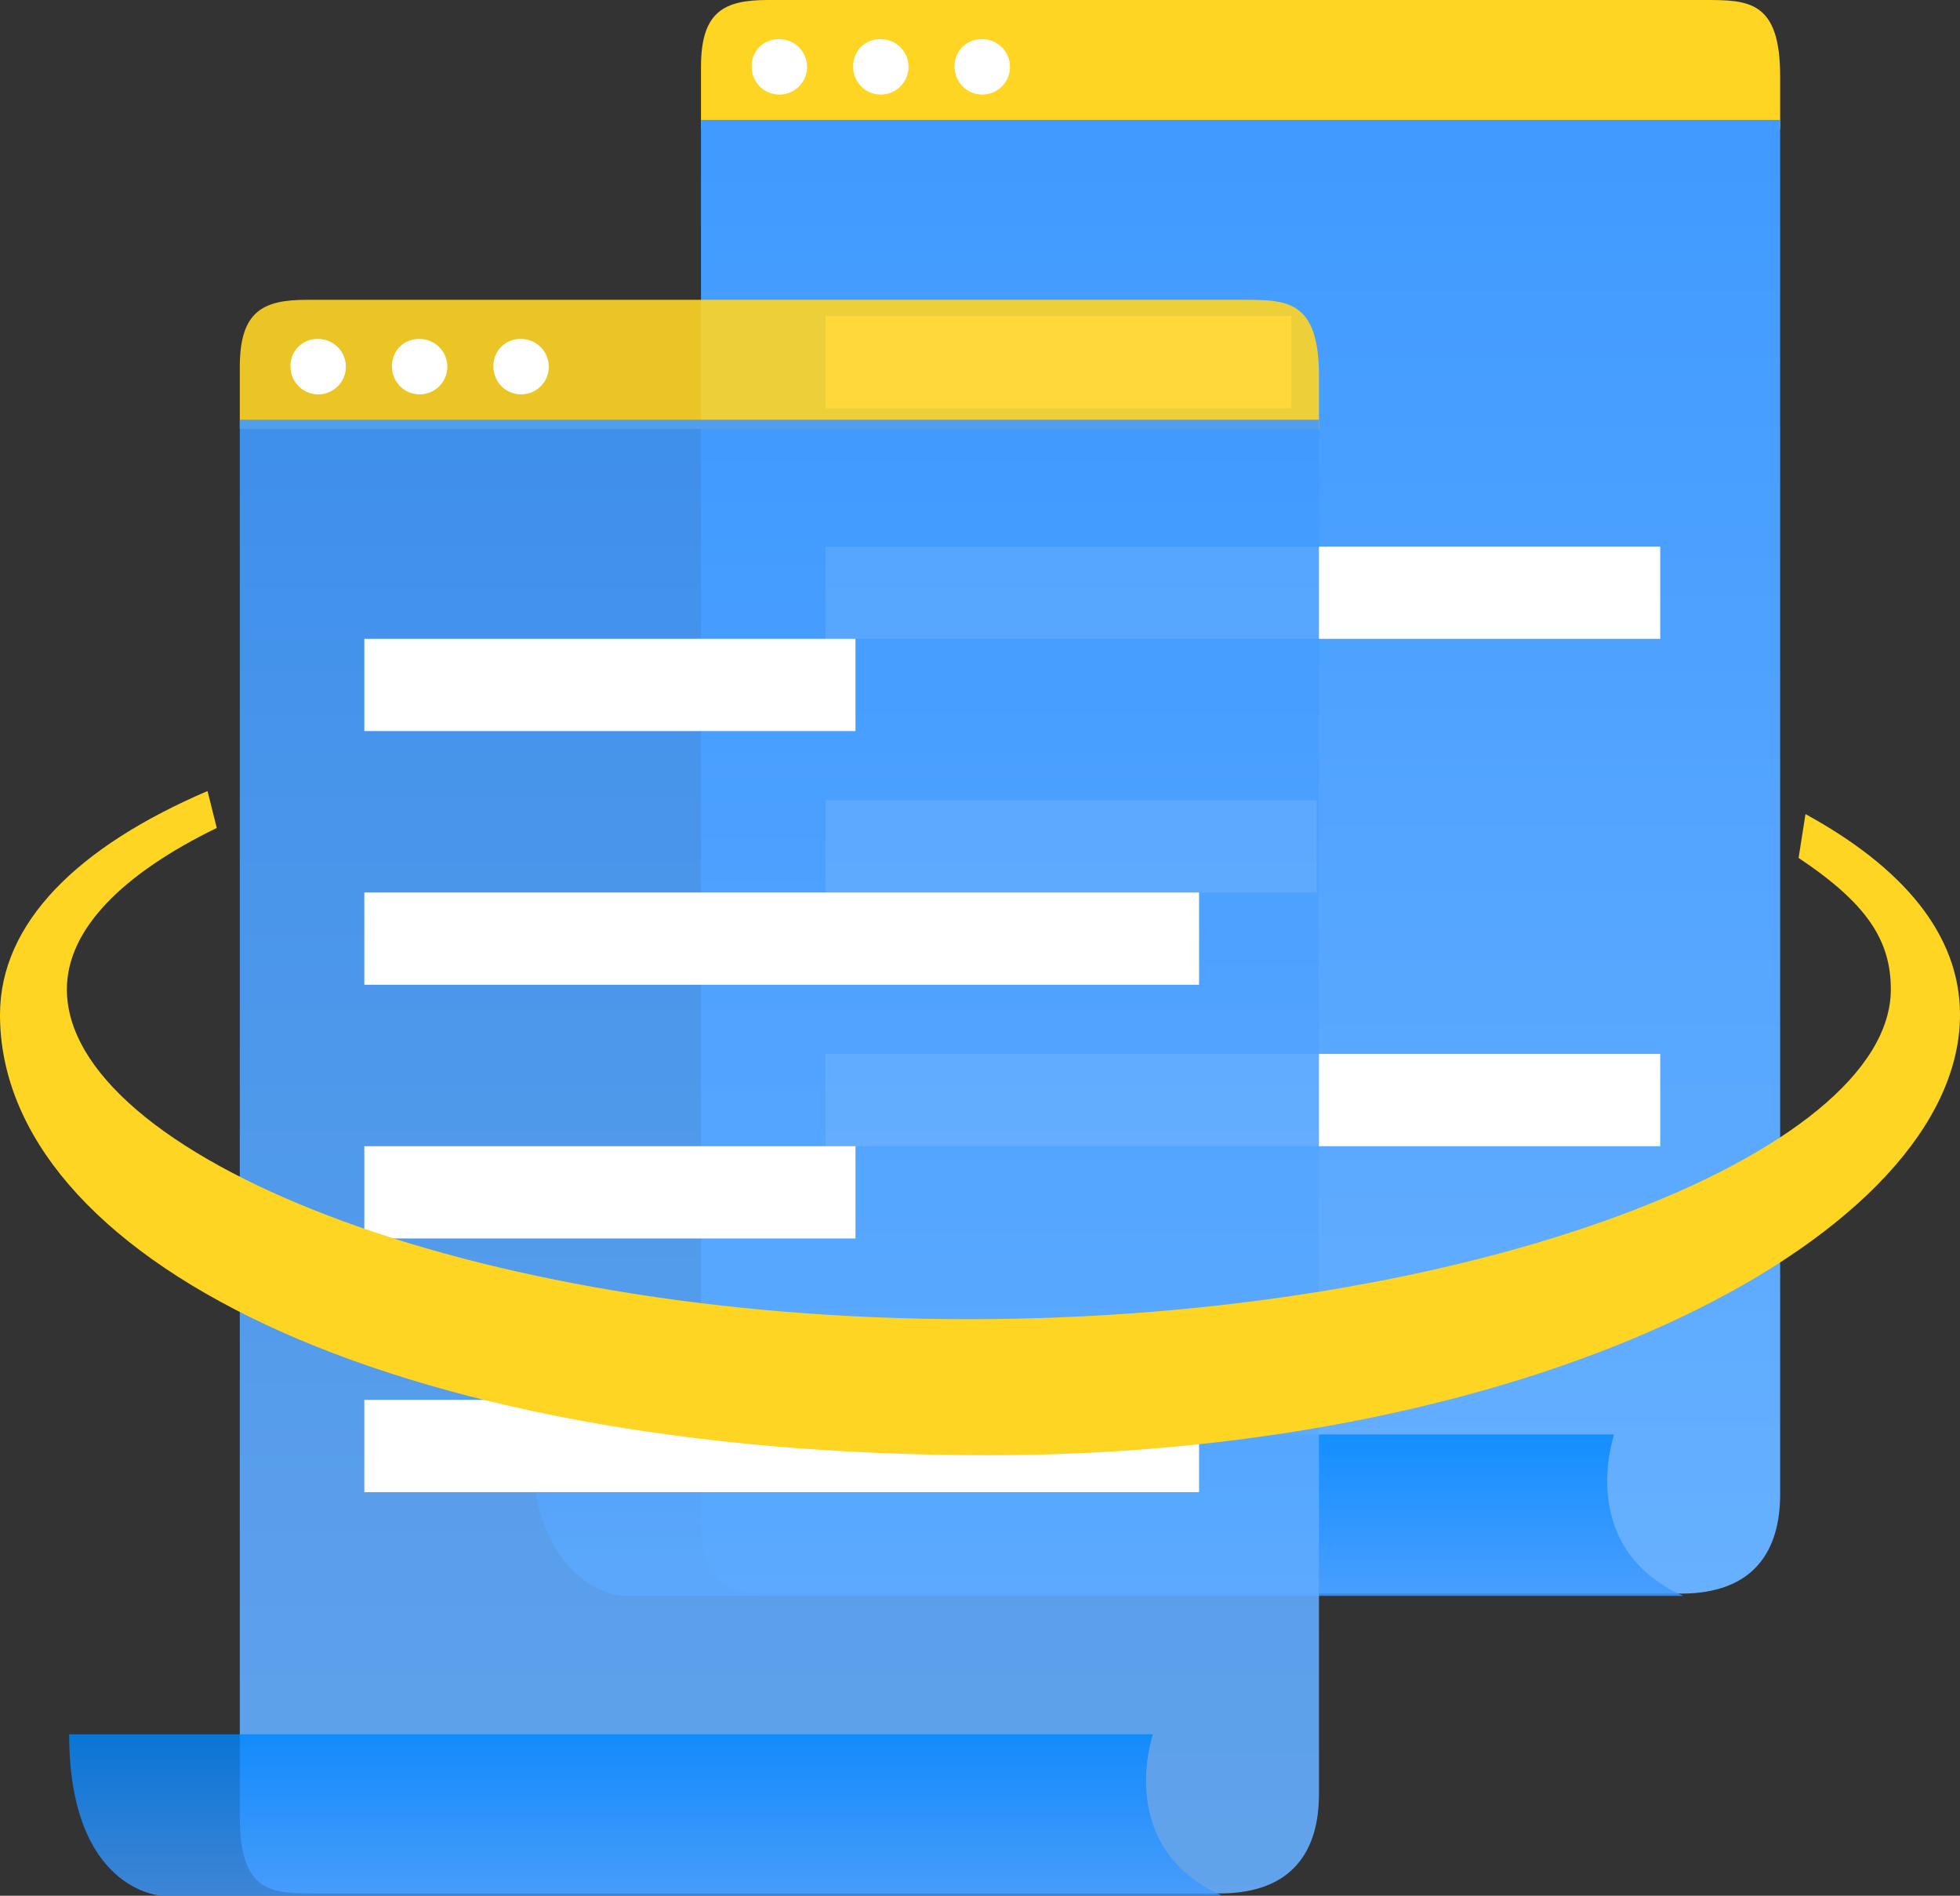 <svg xmlns="http://www.w3.org/2000/svg" xmlns:xlink="http://www.w3.org/1999/xlink" width="85" height="82.2" viewBox="0 0 85 82.2"><rect x="0" y="0" width="85" height="82.2" fill="#333333" stroke="none"/><defs><style>.a,.f,.h{fill:#ffd524;}.a,.b,.c,.f,.g{fill-rule:evenodd;}.b,.e{fill:#fff;}.c,.g{fill:url(#a);}.d{opacity:0.8;fill:url(#b);}.f,.g{opacity:0.9;}</style><linearGradient id="a" x1="0.5" y1="1.002" x2="0.5" y2="0.001" gradientUnits="objectBoundingBox"><stop offset="0" stop-color="#67b0ff"/><stop offset="1" stop-color="#409aff"/></linearGradient><linearGradient id="b" x1="0.5" y1="1" x2="0.5" gradientUnits="objectBoundingBox"><stop offset="0" stop-color="#419aff"/><stop offset="1" stop-color="#0086ff"/></linearGradient></defs><g transform="translate(-4597 1155.2)"><path class="a" d="M1449.4,493.4h46.8v-2.3c0-3.3-1.4-3.3-3.3-3.3h-40.6c-1.9,0-2.9.5-2.9,2.9v2.7Z" transform="translate(3178 -1643)"/><path class="b" d="M1461.6,489.5a1.2,1.2,0,1,1-1.2,1.2A1.155,1.155,0,0,1,1461.6,489.5Zm-4.4,0a1.2,1.2,0,1,1-1.2,1.2A1.155,1.155,0,0,1,1457.2,489.5Zm-4.4,0a1.2,1.2,0,1,1-1.2,1.2A1.155,1.155,0,0,1,1452.8,489.5Z" transform="translate(3178 -1643)"/><path class="c" d="M1496.2,552.3V493h-46.8v60.6c0,3.3,1.4,3.3,3.3,3.3h39.2c3.2,0,4.3-1.9,4.3-4.3Z" transform="translate(3178 -1643)"/><path class="d" d="M1446,557s-4-.2-4-7h47s-1.7,4.9,3,7" transform="translate(3178 -1643)"/><rect class="e" width="20.2" height="4" transform="translate(4632.8 -1141.5)"/><path class="f" d="M1429.4,506.4h46.8v-2.3c0-3.3-1.4-3.3-3.3-3.3h-40.6c-1.9,0-2.9.5-2.9,2.9v2.7Z" transform="translate(3178 -1643)"/><rect class="e" width="36.2" height="4" transform="translate(4632.8 -1131.5)"/><rect class="e" width="21.3" height="4" transform="translate(4632.8 -1120.5)"/><rect class="e" width="36.2" height="4" transform="translate(4632.8 -1109.5)"/><path class="b" d="M1441.6,502.5a1.2,1.2,0,1,1-1.2,1.2A1.155,1.155,0,0,1,1441.6,502.5Zm-4.4,0a1.2,1.2,0,1,1-1.2,1.2A1.155,1.155,0,0,1,1437.2,502.5Zm-4.4,0a1.2,1.2,0,1,1-1.2,1.2A1.155,1.155,0,0,1,1432.8,502.5Z" transform="translate(3178 -1643)"/><path class="g" d="M1476.2,565.3V506h-46.8v60.6c0,3.3,1.4,3.3,3.3,3.3h39.2c3.2,0,4.3-1.9,4.3-4.3Z" transform="translate(3178 -1643)"/><path class="d" d="M1426,570s-4-.2-4-7h47s-1.7,4.9,3,7" transform="translate(3178 -1643)"/><rect class="e" width="21.3" height="4" transform="translate(4612.8 -1127.5)"/><rect class="e" width="36.2" height="4" transform="translate(4612.8 -1116.5)"/><rect class="e" width="21.3" height="4" transform="translate(4612.8 -1105.5)"/><rect class="e" width="36.2" height="4" transform="translate(4612.8 -1094.5)"/><path class="h" d="M1497.3,523.1l-.3,1.9c3,2,4,3.6,4,5.7,0,7.1-18.1,14.3-40,14.3s-39.1-7.2-39.1-14.3c0-2.6,2.4-5,6.5-7l-.4-1.6c-5.6,2.4-9,5.7-9,9.7,0,10.4,16.5,19.1,42.9,19.1,23.9,0,42.1-9.6,42.1-19.1C1504,528.3,1501.5,525.4,1497.3,523.1Z" transform="translate(3178 -1643)"/></g></svg>